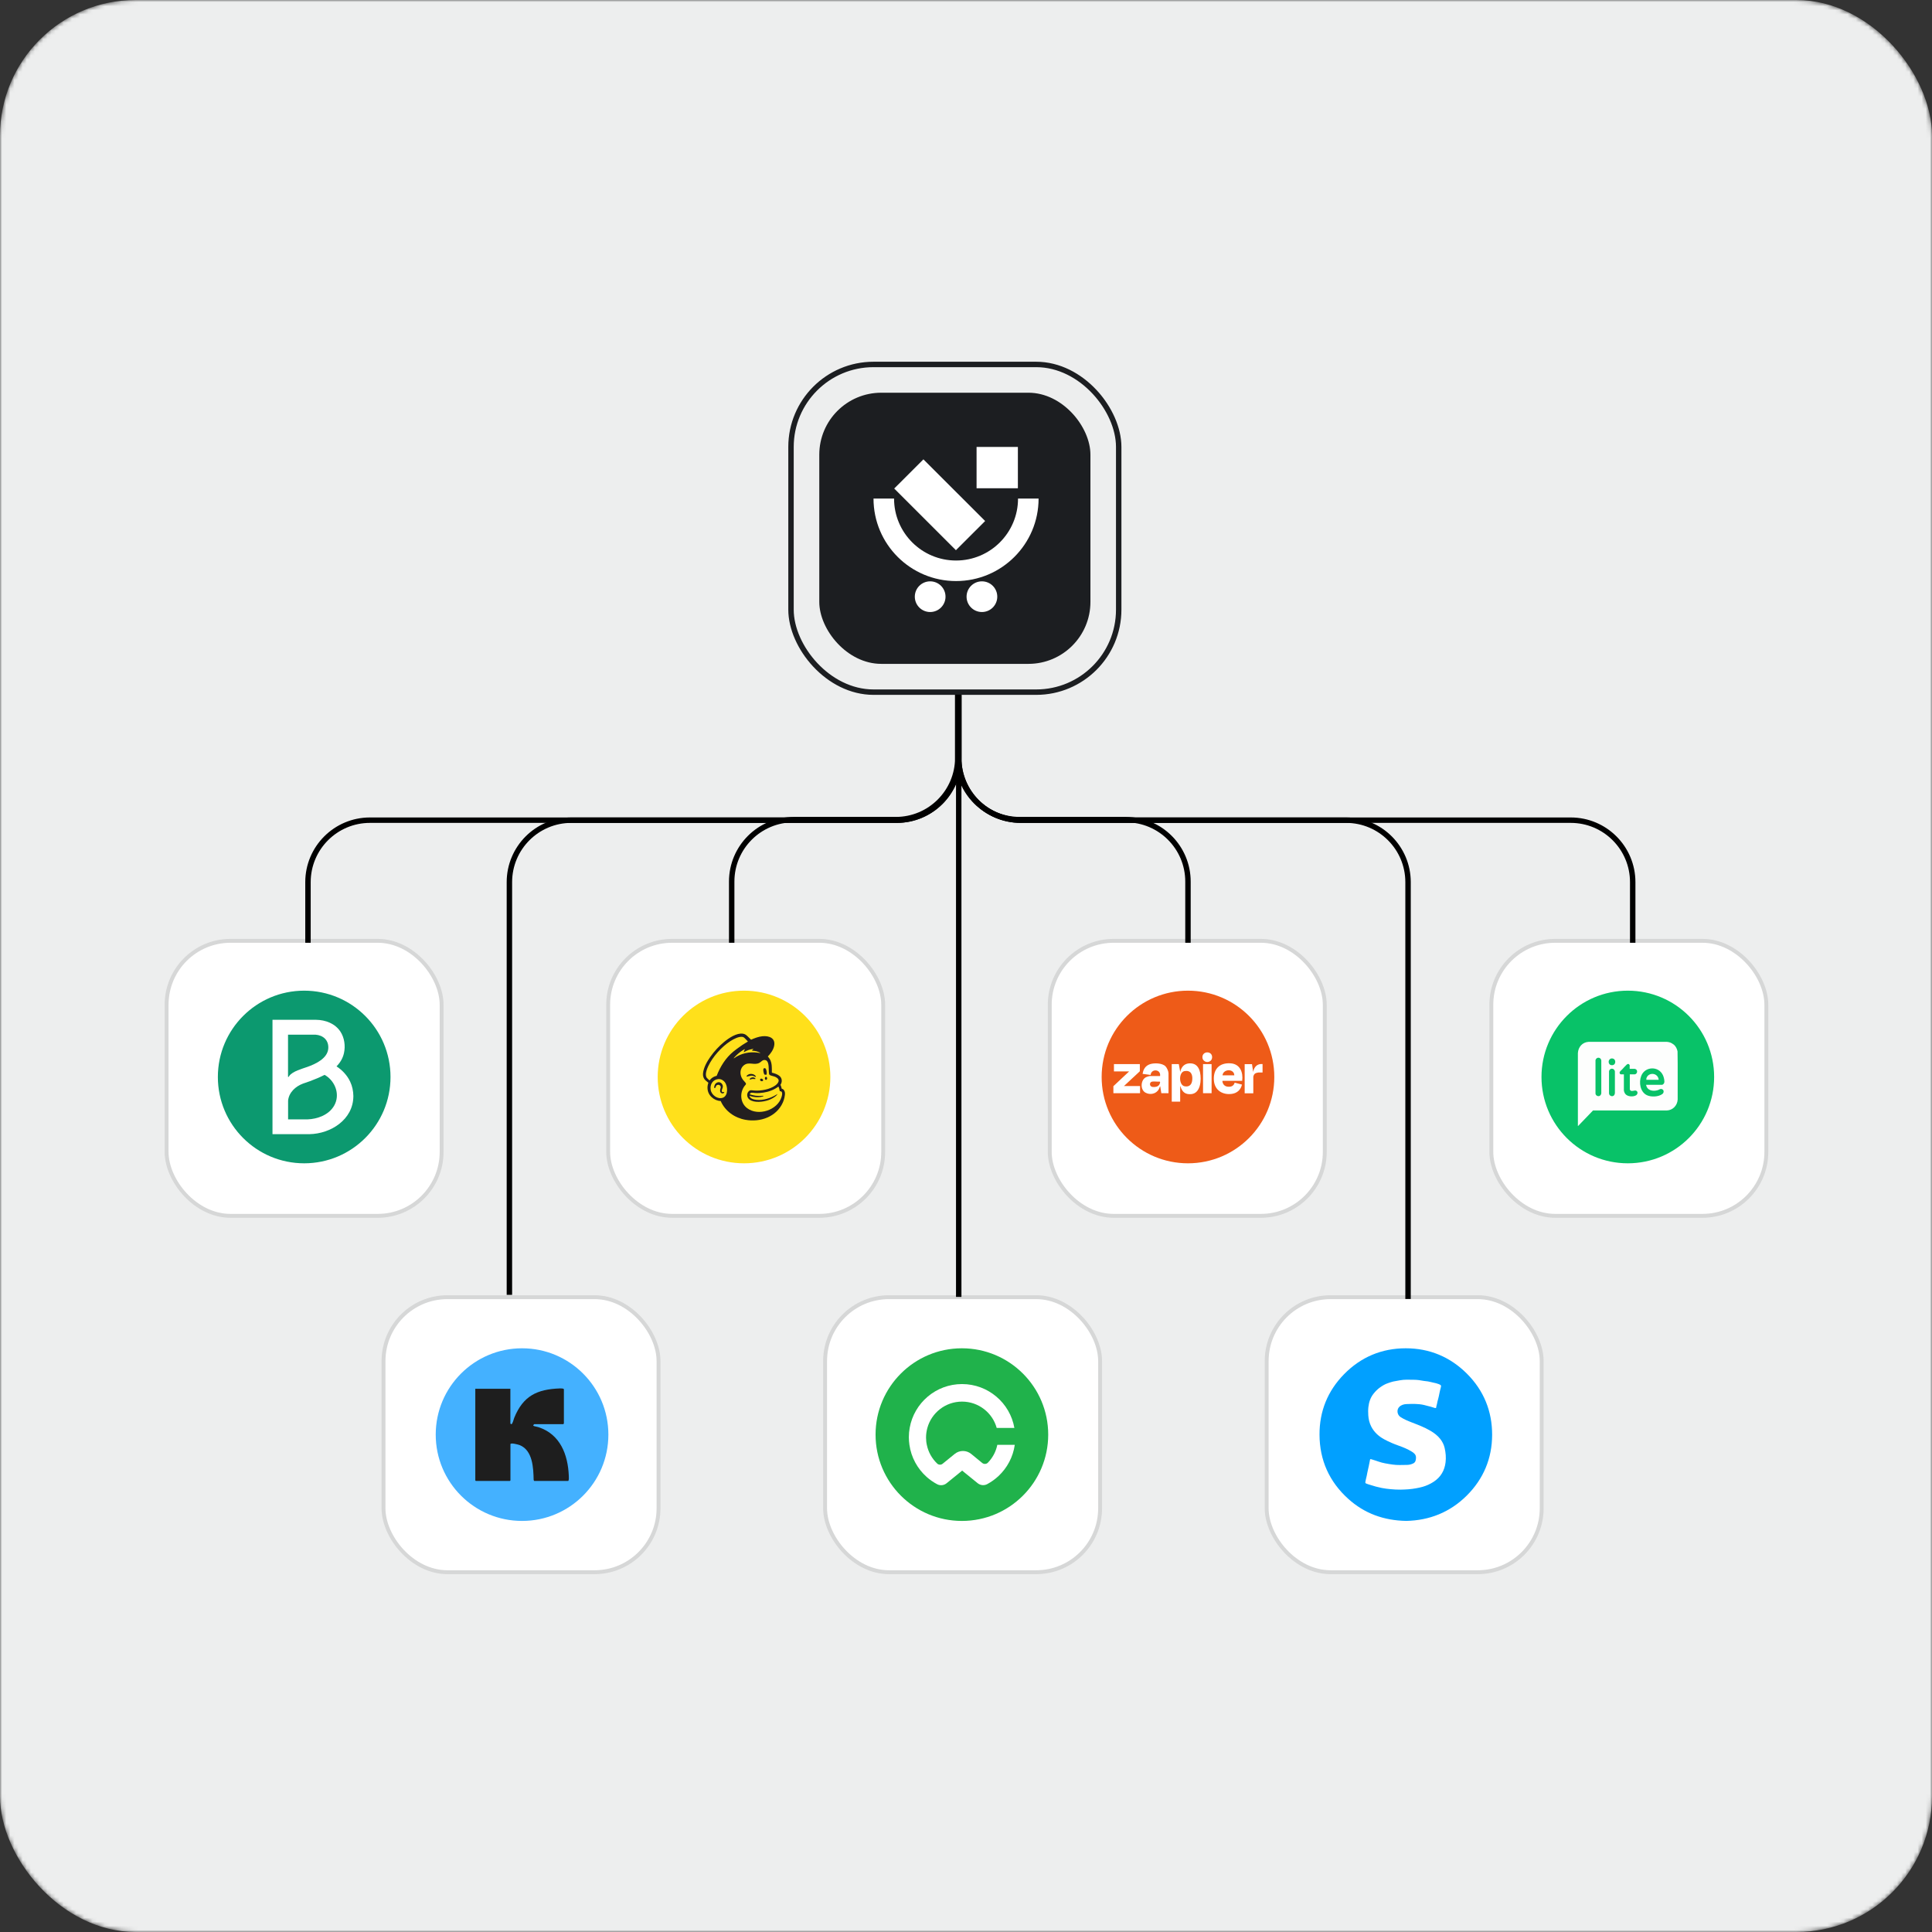 <svg width="470" height="470" viewBox="0 0 470 470" fill="none" xmlns="http://www.w3.org/2000/svg">
<rect x="0" y="0" width="470" height="470" fill="#333333" stroke="none"/>
<mask id="mask0_4967_7441" style="mask-type:alpha" maskUnits="userSpaceOnUse" x="0" y="0" width="470" height="470">
<rect width="470" height="470" rx="33" fill="#EAEBEC"/>
</mask>
<g mask="url(#mask0_4967_7441)">
<rect width="470" height="470" rx="33" fill="#EDEEEE"/>
</g>
<rect x="192.43" y="88.66" width="79.719" height="79.719" rx="20.071" stroke="#1C1E21" stroke-width="1.32"/>
<rect x="199.308" y="95.538" width="65.962" height="65.962" rx="15.077" fill="#1C1E21"/>
<g clip-path="url(#clip0_4967_7441)">
<path d="M252.657 121.29C252.657 132.371 243.667 141.354 232.578 141.354C221.489 141.354 212.5 132.371 212.5 121.29H217.499C217.499 129.612 224.25 136.359 232.578 136.359C240.906 136.359 247.657 129.612 247.657 121.29H252.657Z" fill="white"/>
<path d="M242.608 145.155C242.608 147.216 240.937 148.887 238.873 148.887C236.81 148.887 235.139 147.216 235.139 145.155C235.139 143.094 236.811 141.423 238.873 141.423C240.936 141.423 242.608 143.094 242.608 145.155Z" fill="white"/>
<path d="M230.017 145.155C230.017 147.216 228.345 148.887 226.282 148.887C224.219 148.887 222.547 147.216 222.547 145.155C222.547 143.094 224.22 141.423 226.282 141.423C228.345 141.423 230.017 143.094 230.017 145.155Z" fill="white"/>
<path d="M247.622 108.73H237.572V118.773H247.622V108.73Z" fill="white"/>
<path d="M239.654 126.748L232.548 133.848L217.536 118.847L217.729 118.653L224.641 111.746L234.191 121.29L239.654 126.748Z" fill="white"/>
</g>
<path d="M74.923 231.231V214.602C74.923 206.275 81.674 199.525 90 199.525H218.154C226.481 199.525 233.231 192.775 233.231 184.448V169.038" stroke="black" stroke-width="1.32"/>
<path d="M178 231V214.469C178 206.142 184.75 199.392 193.077 199.392H217.923C226.25 199.392 233 192.642 233 184.315V169" stroke="black" stroke-width="1.32"/>
<path d="M397.192 231.231V214.602C397.192 206.275 390.442 199.525 382.115 199.525H248.308C239.981 199.525 233.231 192.775 233.231 184.448V169.038" stroke="black" stroke-width="1.32"/>
<path d="M289 231V214.469C289 206.142 282.25 199.392 273.923 199.392H248.077C239.75 199.392 233 192.642 233 184.315V169" stroke="black" stroke-width="1.32"/>
<path d="M123.923 315V214.602C123.923 206.275 130.674 199.525 139 199.525H218.154C226.481 199.525 233.231 192.775 233.231 184.448V169.038" stroke="black" stroke-width="1.32"/>
<path d="M342.538 316V214.602C342.538 206.275 335.788 199.525 327.461 199.525H248.307C239.981 199.525 233.23 192.775 233.23 184.448V169.038" stroke="black" stroke-width="1.32"/>
<rect x="41" y="229.346" width="65.962" height="65.962" rx="15.077" fill="white"/>
<rect x="40.529" y="228.875" width="66.904" height="66.904" rx="15.548" stroke="black" stroke-opacity="0.1" stroke-width="0.942"/>
<g clip-path="url(#clip1_4967_7441)">
<path d="M74 283C85.598 283 95 273.598 95 262C95 250.402 85.598 241 74 241C62.402 241 53 250.402 53 262C53 273.598 62.402 283 74 283Z" fill="#0C996F"/>
<path d="M85.962 266.586C85.962 266.586 85.962 266.67 85.962 266.704C85.912 272.366 80.485 275.81 75.294 275.91H66.289V248.09H76.924C79.208 248.123 81.51 248.997 82.803 250.946C83.795 252.441 84.064 254.457 83.677 256.187C83.408 257.43 82.753 258.522 81.863 259.413C83.274 260.337 84.467 261.597 85.189 263.142C85.693 264.201 85.945 265.427 85.962 266.586ZM70.069 251.702V261.966C70.069 261.966 70.187 262 70.22 261.983C70.22 261.983 70.355 261.765 70.388 261.714C71.212 260.606 73.496 260.001 74.773 259.547C76.772 258.842 79.712 257.481 79.864 255.028C79.981 253.046 78.62 251.836 76.722 251.702H70.103H70.069ZM70.086 272.315H74.773C77.26 272.231 79.998 271.223 81.291 268.972C82.77 266.385 81.644 263.193 79.242 261.647C79.175 261.614 78.99 261.479 78.939 261.496C77.78 262.084 76.571 262.588 75.344 263.042C74.807 263.243 74.236 263.411 73.698 263.613C71.9 264.285 70.287 265.746 70.086 267.746V272.315Z" fill="white"/>
</g>
<rect x="148.423" y="229.346" width="65.962" height="65.962" rx="15.077" fill="white"/>
<rect x="147.952" y="228.875" width="66.904" height="66.904" rx="15.548" stroke="black" stroke-opacity="0.1" stroke-width="0.942"/>
<g clip-path="url(#clip2_4967_7441)">
<path d="M181 283C192.598 283 202 273.598 202 262C202 250.402 192.598 241 181 241C169.402 241 160 250.402 160 262C160 273.598 169.402 283 181 283Z" fill="#FFE01B"/>
<path d="M171.021 261.11C171.189 259.648 171.979 258.27 172.819 257.078C173.743 255.75 174.919 254.49 176.162 253.466C177.287 252.542 179.203 251.231 180.731 251.466C181.269 251.55 181.538 251.786 181.924 252.155C182.193 252.407 182.445 252.676 182.714 252.928C183.587 252.542 184.511 252.189 185.469 252.088C187.132 251.92 188.762 252.558 188.308 254.524C188.09 255.465 187.451 256.322 186.796 257.01C187.065 257.33 187.317 257.666 187.468 258.052C187.754 258.758 187.754 259.43 187.771 260.186C187.771 260.438 187.771 260.69 187.771 260.942C188.443 261.126 189.131 261.311 189.669 261.782C190.291 262.336 190.324 263.226 189.871 263.898C190.005 264.201 190.106 264.52 190.173 264.856C190.627 264.923 190.879 265.36 190.946 265.78C191.03 266.469 190.727 267.594 190.442 268.216C188.879 271.694 184.948 273.071 181.353 272.416C178.715 271.946 176.414 270.316 175.322 267.846C174.499 267.813 173.743 267.477 173.138 266.922C172.365 266.217 172.029 265.293 172.13 264.234C172.163 263.949 172.231 263.663 172.331 263.394C171.995 263.126 171.643 262.874 171.374 262.538C171.172 262.252 171.055 261.899 171.021 261.563V261.093V261.11ZM181.958 253.382C181.689 253.096 181.42 252.794 181.135 252.525C181 252.407 180.883 252.306 180.698 252.256C179.774 252.071 178.497 252.76 177.724 253.247C175.557 254.625 173.373 257.078 172.281 259.396C171.945 260.118 171.391 261.546 171.979 262.235C172.163 262.454 172.399 262.638 172.6 262.823C172.6 262.823 172.617 262.823 172.634 262.823C172.651 262.823 172.802 262.605 172.835 262.571C173.222 262.134 173.776 261.849 174.347 261.714C175.221 259.463 176.548 257.33 178.43 255.801C178.715 255.566 179.018 255.33 179.32 255.112C180.16 254.474 181.051 253.886 181.958 253.365V253.382ZM183.319 255.162C182.479 255.246 181.689 255.532 180.983 255.969C180.916 255.952 180.95 255.885 180.967 255.834C180.983 255.75 181.017 255.666 181.051 255.582C181.067 255.532 181.185 255.314 181.185 255.297C181.185 255.28 181.185 255.263 181.168 255.246C181.151 255.246 181.135 255.246 181.118 255.246C181.034 255.28 180.849 255.398 180.765 255.448C179.908 255.969 179.169 256.641 178.514 257.38C178.48 257.414 178.514 257.464 178.547 257.447C180.244 256.238 182.327 255.784 184.377 256.086C184.444 256.086 184.898 256.187 184.931 256.17V256.103C184.327 255.784 183.638 255.616 182.949 255.599C182.949 255.582 182.949 255.566 182.949 255.549C182.949 255.498 183.167 255.297 183.218 255.246C183.251 255.213 183.335 255.179 183.319 255.129V255.162ZM189.165 266.082C189.165 266.082 189.014 266.351 188.98 266.385C188.476 266.956 187.603 267.393 186.897 267.645C185.62 268.082 183.419 268.35 182.294 267.46C181.723 267.006 181.588 266.166 182.042 265.595C182.462 265.041 182.932 265.259 183.503 265.293C185.116 265.41 187.3 265.024 188.627 264.05C189.215 263.613 189.854 262.823 189.047 262.235C188.577 261.882 188.191 261.849 187.653 261.681C187.199 261.546 187.082 261.462 187.048 260.975C187.015 260.438 187.015 259.9 186.981 259.362C186.931 258.791 186.779 257.934 186.074 257.867C185.486 257.817 185.217 258.287 184.78 258.539C183.537 259.245 182.243 258.237 181.067 259.077C179.891 259.917 179.875 261.563 180.748 262.689C180.883 262.874 181.437 263.428 181.471 263.579C181.471 263.613 181.471 263.663 181.471 263.714C181.471 263.831 181.202 264.1 181.118 264.201C179.891 265.881 180.076 268.317 181.773 269.594C184.461 271.61 189.165 270.064 190.123 266.872C190.274 266.402 190.509 265.377 189.703 265.461C189.635 265.074 189.551 264.688 189.367 264.335C188.308 265.125 187.048 265.595 185.738 265.797C185.083 265.898 184.343 265.948 183.688 265.898C183.403 265.881 182.882 265.746 182.63 265.881C182.512 265.948 182.411 266.082 182.395 266.217C182.865 266.368 183.335 266.486 183.823 266.553C184.36 266.62 184.881 266.62 185.419 266.586C185.486 266.586 185.654 266.536 185.704 266.586C185.822 266.67 185.553 266.738 185.503 266.754C184.847 266.956 184.024 266.956 183.352 266.838C182.999 266.788 182.663 266.687 182.327 266.57C182.462 267.292 183.419 267.494 184.041 267.561C185.721 267.729 187.485 267.141 188.896 266.284C188.93 266.267 189.165 266.099 189.182 266.116L189.165 266.082ZM174.784 262.504C173.407 262.605 172.667 263.814 172.886 265.125C173.104 266.435 174.65 267.527 175.893 267.023C177.203 266.502 177.052 264.218 176.347 263.277C175.994 262.806 175.389 262.47 174.784 262.504Z" fill="#231F20"/>
<path d="M186.477 261.446C186.326 261.446 186.174 261.429 186.023 261.446C185.855 261.278 185.788 261.059 185.754 260.841C185.704 260.572 185.553 259.9 185.956 259.85C186.208 259.816 186.326 260.035 186.393 260.236C186.527 260.606 186.578 261.026 186.477 261.429V261.446Z" fill="#231F20"/>
<path d="M182.546 261.261C183.016 261.211 183.47 261.345 183.789 261.715C183.856 261.799 183.99 261.967 183.822 261.983C183.453 261.832 183.117 261.647 182.714 261.681C182.394 261.715 182.025 261.866 181.722 261.899C181.689 261.899 181.655 261.899 181.622 261.883C181.538 261.782 181.806 261.563 181.89 261.496C182.075 261.362 182.327 261.261 182.562 261.244L182.546 261.261Z" fill="#231F20"/>
<path d="M183.049 262.084C183.234 262.067 183.419 262.101 183.587 262.202C183.721 262.286 183.94 262.521 183.621 262.504C183.301 262.487 183.15 262.437 182.814 262.521C182.713 262.554 182.529 262.638 182.445 262.622C182.411 262.622 182.377 262.571 182.377 262.538C182.411 262.286 182.831 262.118 183.049 262.101V262.084Z" fill="#231F20"/>
<path d="M184.999 262.47C185.083 262.386 185.251 262.37 185.352 262.42C185.486 262.487 185.637 262.605 185.654 262.773C185.654 262.958 185.419 263.058 185.268 263.025C185.234 263.025 185.083 262.958 185.049 262.941C184.881 262.84 184.848 262.605 184.999 262.47Z" fill="#231F20"/>
<path d="M186.309 261.95C186.494 261.916 186.611 262.151 186.628 262.303C186.628 262.504 186.494 262.79 186.259 262.689C185.99 262.571 186.007 262.017 186.309 261.967V261.95Z" fill="#231F20"/>
<path d="M175.541 263.579C175.776 263.815 175.877 264.117 175.843 264.436C175.809 264.789 175.473 265.192 175.608 265.528C175.641 265.629 175.776 265.696 175.877 265.696C175.91 265.696 175.944 265.679 175.977 265.663C176.145 265.646 176.28 265.663 176.129 265.847C175.86 266.15 175.356 265.965 175.221 265.612C175.154 265.427 175.171 265.159 175.221 264.957C175.272 264.722 175.406 264.571 175.305 264.302C175.188 263.949 174.801 263.815 174.465 263.949C174.096 264.1 174.146 264.554 173.945 264.688C173.693 264.839 173.743 264.369 173.777 264.251C173.911 263.395 174.885 262.924 175.541 263.563V263.579Z" fill="#231F20"/>
</g>
<rect x="255.846" y="229.346" width="65.962" height="65.962" rx="15.077" fill="white"/>
<rect x="255.375" y="228.875" width="66.904" height="66.904" rx="15.548" stroke="black" stroke-opacity="0.1" stroke-width="0.942"/>
<g clip-path="url(#clip3_4967_7441)">
<path d="M289 283C300.598 283 310 273.598 310 262C310 250.402 300.598 241 289 241C277.402 241 268 250.402 268 262C268 273.598 277.402 283 289 283Z" fill="#EE5B18"/>
<path d="M286.766 258.858L287.119 260.773C287.405 259.379 288.312 258.573 289.774 258.69C291.067 258.791 291.689 259.732 291.941 260.908C292.31 262.638 292.109 265.948 289.807 266.166C288.346 266.301 287.623 265.662 287.186 264.352C287.17 264.285 287.22 264.234 287.102 264.251V267.997H285.053V258.858H286.766ZM288.211 260.555C286.682 260.773 286.733 264.033 288.211 264.268C289.387 264.469 289.958 263.781 290.042 262.689C290.16 261.378 289.69 260.337 288.211 260.555Z" fill="white"/>
<path d="M302.188 262.941H297.417C297.333 263.008 297.417 263.243 297.434 263.344C297.636 263.982 298.089 264.318 298.761 264.369C299.551 264.419 300.139 264.167 300.357 263.377L302.138 263.848C301.852 265.091 300.979 265.914 299.719 266.099C297.501 266.435 295.536 265.276 295.317 262.957C295.065 260.219 296.544 258.505 299.332 258.673C301.684 258.825 302.457 260.857 302.188 262.941ZM300.273 261.597C300.24 259.917 297.568 260.001 297.4 261.597H300.273Z" fill="white"/>
<path d="M284.263 265.948H282.516L282.247 264.251C282.079 264.436 282.046 264.738 281.911 264.973C281.273 266.133 279.761 266.435 278.635 265.797C277.375 265.091 277.476 262.84 278.669 262.117C278.887 261.983 279.559 261.765 279.794 261.765H282.214C282.449 260.068 280.063 259.917 279.912 261.496L277.963 261.244C278.131 260.101 278.669 259.245 279.794 258.875C280.819 258.556 282.734 258.589 283.541 259.413C283.877 259.749 284.263 260.622 284.263 261.093V265.948ZM280.282 263.125C279.559 263.243 279.576 264.318 280.366 264.419C280.92 264.486 281.592 264.419 281.962 263.949C282.079 263.797 282.382 263.176 282.096 263.125C281.542 263.176 280.819 263.041 280.282 263.125Z" fill="white"/>
<path d="M277.291 258.858V260.606L273.427 264.201H277.341V265.948H270.856V264.234L274.687 260.639H270.991V258.858H277.291Z" fill="white"/>
<path d="M304.574 258.858L304.859 260.774C305.078 259.564 305.834 258.724 307.144 258.858V260.908H306.17C306.035 260.908 305.599 261.009 305.464 261.076C305.111 261.244 304.994 261.546 304.893 261.899V265.965H302.793V258.875H304.574V258.858Z" fill="white"/>
<path d="M294.746 265.948H292.663V258.858H294.679L294.746 258.909V265.948Z" fill="white"/>
<path d="M292.848 258.001C292.629 257.783 292.512 257.497 292.512 257.178C292.529 255.565 295.049 255.633 294.864 257.346C294.763 258.337 293.503 258.69 292.848 258.001Z" fill="white"/>
</g>
<rect x="363.27" y="229.346" width="65.962" height="65.962" rx="15.077" fill="white"/>
<rect x="362.798" y="228.875" width="66.904" height="66.904" rx="15.548" stroke="black" stroke-opacity="0.1" stroke-width="0.942"/>
<g clip-path="url(#clip4_4967_7441)">
<path d="M396 283C407.598 283 417 273.598 417 262C417 250.402 407.598 241 396 241C384.402 241 375 250.402 375 262C375 273.598 384.402 283 396 283Z" fill="#08C268"/>
<path d="M407.138 254.07C407.642 254.49 407.978 255.129 408.096 255.767C408.18 259.665 408.096 263.579 408.13 267.494C408.046 268.938 406.937 270.098 405.475 270.148H387.533C386.424 271.29 385.332 272.45 384.223 273.592C384.156 273.676 384.022 273.827 383.938 273.878C383.904 273.894 383.904 273.928 383.854 273.911V256.187C383.938 254.692 384.962 253.533 386.474 253.449H405.509C406.114 253.499 406.651 253.684 407.105 254.087L407.138 254.07ZM389.364 266.418C389.465 266.284 389.532 266.15 389.549 265.965V257.985C389.448 257.128 388.356 257.078 388.138 257.901V266.049C388.205 266.637 389.011 266.889 389.364 266.418ZM392.741 258.892C393.077 258.506 392.993 257.783 392.506 257.565C391.716 257.195 391.027 258.086 391.481 258.808C391.733 259.211 392.438 259.245 392.741 258.892ZM396.454 260.018V259.11C396.454 259.11 396.286 258.875 396.235 258.858C396.017 258.791 395.866 258.875 395.714 259.01C395.378 259.295 394.975 259.782 394.656 260.118C394.471 260.303 394.051 260.639 394.001 260.874C393.967 261.093 394.118 261.362 394.354 261.362H395.042V265.226C395.042 265.494 395.244 265.965 395.429 266.166C395.966 266.805 397.344 266.872 398.016 266.452C398.453 266.166 398.503 265.511 397.999 265.326C397.63 265.192 397.176 265.528 396.739 265.343C396.622 265.293 396.487 265.091 396.487 264.974V261.362H397.68C397.68 261.362 397.831 261.328 397.848 261.311C398.335 261.126 398.402 260.404 397.982 260.135C397.932 260.102 397.747 260.018 397.714 260.018H396.487H396.454ZM400.452 263.898H404.35C404.518 263.898 404.753 263.646 404.82 263.495C405.038 263.058 404.753 262.017 404.551 261.58C403.493 259.262 400.166 259.396 399.259 261.748C398.654 263.31 398.99 265.612 400.62 266.418C401.645 266.922 403.476 266.855 404.417 266.133C404.77 265.864 404.854 265.259 404.417 265.007C403.98 264.755 403.711 265.058 403.325 265.192C402.132 265.578 400.687 265.31 400.452 263.915V263.898ZM392.674 266.418C392.791 266.284 392.842 266.082 392.858 265.914V260.69C392.758 259.749 391.531 259.749 391.43 260.656V265.998C391.464 266.62 392.304 266.922 392.69 266.418H392.674Z" fill="#FDFEFD"/>
<path d="M400.503 262.672C400.503 262.672 400.503 262.386 400.52 262.336C400.957 260.824 403.141 260.908 403.477 262.454C403.477 262.504 403.527 262.689 403.477 262.689H400.503V262.672Z" fill="#FDFEFD"/>
</g>
<rect x="93.769" y="316.038" width="65.962" height="65.962" rx="15.077" fill="white"/>
<rect x="93.298" y="315.567" width="66.904" height="66.904" rx="15.548" stroke="black" stroke-opacity="0.1" stroke-width="0.942"/>
<g clip-path="url(#clip5_4967_7441)">
<path d="M127 370C138.598 370 148 360.598 148 349C148 337.402 138.598 328 127 328C115.402 328 106 337.402 106 349C106 360.598 115.402 370 127 370Z" fill="#44B1FF"/>
<path d="M124.161 337.845V346.329L124.396 346.463C124.698 346.463 124.967 345.203 125.102 344.901C127.269 339.609 130.595 337.962 136.223 337.761C136.408 337.761 137.181 337.727 137.181 337.996V346.245C137.181 346.245 137.063 346.379 137.097 346.463H129.957C129.957 346.463 129.822 346.614 129.772 346.648C129.671 346.732 129.722 346.816 129.822 346.883C129.974 346.984 130.713 347.085 130.982 347.186C136.274 348.899 138.172 353.855 138.374 359.046C138.374 359.416 138.458 359.987 138.239 360.273H129.957L129.822 360.054C129.755 357.131 129.621 352.847 126.429 351.554C126.126 351.436 124.178 350.898 124.178 351.335V360.138L124.043 360.273H115.761L115.626 360.138V337.845H124.178H124.161Z" fill="#1E1E1E"/>
</g>
<rect x="201.192" y="316.038" width="65.962" height="65.962" rx="15.077" fill="white"/>
<rect x="200.721" y="315.567" width="66.904" height="66.904" rx="15.548" stroke="black" stroke-opacity="0.1" stroke-width="0.942"/>
<g clip-path="url(#clip6_4967_7441)">
<path d="M234 370C245.598 370 255 360.598 255 349C255 337.402 245.598 328 234 328C222.402 328 213 337.402 213 349C213 360.598 222.402 370 234 370Z" fill="#20B24B"/>
<path d="M246.868 351.47C246.448 354.46 245.004 357.115 242.904 359.08C242.08 359.853 241.156 360.508 240.165 361.046C239.409 361.449 238.502 361.348 237.847 360.827L234.907 358.442L234.067 357.753L233.227 358.442L230.287 360.827C229.632 361.365 228.724 361.466 227.968 361.063C227.044 360.575 226.188 359.971 225.415 359.282C223.197 357.299 221.668 354.561 221.232 351.47C221.148 350.865 221.097 350.26 221.097 349.639C221.097 348.866 221.164 348.11 221.299 347.371C222.374 341.306 227.666 336.703 234.033 336.703C240.4 336.703 245.709 341.306 246.768 347.371H242.467C241.442 343.675 238.048 340.97 234.033 340.97C230.018 340.97 226.624 343.675 225.6 347.371C225.398 348.11 225.28 348.899 225.28 349.723C225.28 350.042 225.297 350.344 225.331 350.663C225.364 350.932 225.398 351.201 225.465 351.47C225.818 353.251 226.725 354.83 227.985 356.039C228.355 356.392 228.926 356.409 229.312 356.09L230.656 354.998L232.269 353.687C233.428 352.747 235.092 352.747 236.251 353.687L237.645 354.83L238.956 355.905C239.359 356.224 239.947 356.207 240.316 355.838C241.459 354.662 242.282 353.167 242.618 351.487H246.852L246.868 351.47Z" fill="white"/>
</g>
<rect x="308.615" y="316.038" width="65.962" height="65.962" rx="15.077" fill="white"/>
<rect x="308.144" y="315.567" width="66.904" height="66.904" rx="15.548" stroke="black" stroke-opacity="0.1" stroke-width="0.942"/>
<g clip-path="url(#clip7_4967_7441)">
<path d="M342.108 369.993C336.651 369.899 331.923 368.187 327.969 364.608C323.376 360.45 321.022 355.226 321 349.009C320.981 343.311 322.984 338.381 326.955 334.322C331.05 330.136 336.11 328.001 341.975 328C347.762 327.999 352.765 330.091 356.86 334.175C360.958 338.261 363.001 343.302 362.993 349.042C362.985 354.781 360.888 359.8 356.79 363.862C352.713 367.904 347.721 369.875 342.108 369.993ZM344.475 354.62C344.448 355.173 344.379 355.712 343.815 355.999C343.322 356.249 342.774 356.371 342.234 356.371C341.098 356.373 339.963 356.462 338.823 356.29C338.184 356.193 337.535 356.111 336.908 355.977C336.387 355.865 335.855 355.752 335.346 355.559C334.789 355.348 334.21 355.198 333.645 355.008C333.358 354.912 333.313 354.94 333.264 355.243C333.187 355.731 333.058 356.21 332.975 356.698C332.88 357.263 332.691 357.812 332.608 358.378C332.502 359.099 332.27 359.79 332.159 360.509C332.125 360.72 332.169 360.81 332.331 360.889C332.639 361.039 332.974 361.111 333.296 361.219C334.22 361.53 335.161 361.778 336.113 361.971C336.831 362.116 337.564 362.208 338.294 362.272C339.104 362.343 339.921 362.401 340.733 362.385C341.993 362.361 343.252 362.29 344.5 362.055C345.036 361.954 345.572 361.846 346.092 361.697C347.039 361.426 347.93 361.02 348.762 360.476C350.484 359.352 351.417 357.75 351.665 355.745C351.81 354.574 351.705 353.408 351.439 352.249C351.254 351.442 350.89 350.729 350.4 350.091C349.733 349.222 348.858 348.575 347.912 348.023C346.478 347.185 344.927 346.612 343.387 346.011C342.458 345.649 341.539 345.27 340.696 344.717C339.878 344.182 339.706 342.941 340.401 342.256C340.9 341.764 341.547 341.589 342.208 341.567C343.632 341.519 345.063 341.467 346.467 341.802C346.982 341.925 347.488 342.09 348.007 342.196C348.37 342.27 348.695 342.448 349.055 342.519C349.194 342.546 349.383 342.582 349.39 342.378C349.4 342.066 349.537 341.791 349.587 341.492C349.649 341.122 349.731 340.753 349.845 340.396C350.006 339.889 350.071 339.363 350.191 338.848C350.284 338.448 350.364 338.041 350.477 337.647C350.646 337.061 350.612 336.967 350.05 336.731C349.621 336.55 349.163 336.453 348.717 336.359C348.264 336.265 347.815 336.135 347.354 336.056C347.025 336 346.692 335.998 346.367 335.934C345.57 335.777 344.763 335.665 343.954 335.661C342.811 335.656 341.666 335.568 340.522 335.792C339.992 335.896 339.453 335.974 338.921 336.086C338.48 336.179 338.068 336.35 337.643 336.486C336.908 336.722 336.271 337.122 335.659 337.564C335.083 337.98 334.593 338.483 334.145 339.047C333.383 340.005 333.027 341.099 332.891 342.281C332.813 342.957 332.821 343.639 332.866 344.323C332.93 345.286 333.153 346.203 333.592 347.055C334.296 348.421 335.403 349.419 336.729 350.139C337.883 350.766 339.094 351.282 340.342 351.717C341.419 352.094 342.478 352.545 343.456 353.144C344 353.477 344.497 353.879 344.474 354.622L344.475 354.62Z" fill="#01A0FF"/>
</g>
<path d="M233.231 315.5V169.038" stroke="black" stroke-width="1.32"/>
<defs>
<clipPath id="clip0_4967_7441">
<rect width="40.157" height="40.157" fill="white" transform="translate(212.5 108.73)"/>
</clipPath>
<clipPath id="clip1_4967_7441">
<rect width="42" height="42" fill="white" transform="translate(53 241)"/>
</clipPath>
<clipPath id="clip2_4967_7441">
<rect width="42" height="42" fill="white" transform="translate(160 241)"/>
</clipPath>
<clipPath id="clip3_4967_7441">
<rect width="42" height="42" fill="white" transform="translate(268 241)"/>
</clipPath>
<clipPath id="clip4_4967_7441">
<rect width="42" height="42" fill="white" transform="translate(375 241)"/>
</clipPath>
<clipPath id="clip5_4967_7441">
<rect width="42" height="42" fill="white" transform="translate(106 328)"/>
</clipPath>
<clipPath id="clip6_4967_7441">
<rect width="42" height="42" fill="white" transform="translate(213 328)"/>
</clipPath>
<clipPath id="clip7_4967_7441">
<rect width="41.993" height="41.993" fill="white" transform="translate(321 328)"/>
</clipPath>
</defs>
</svg>
